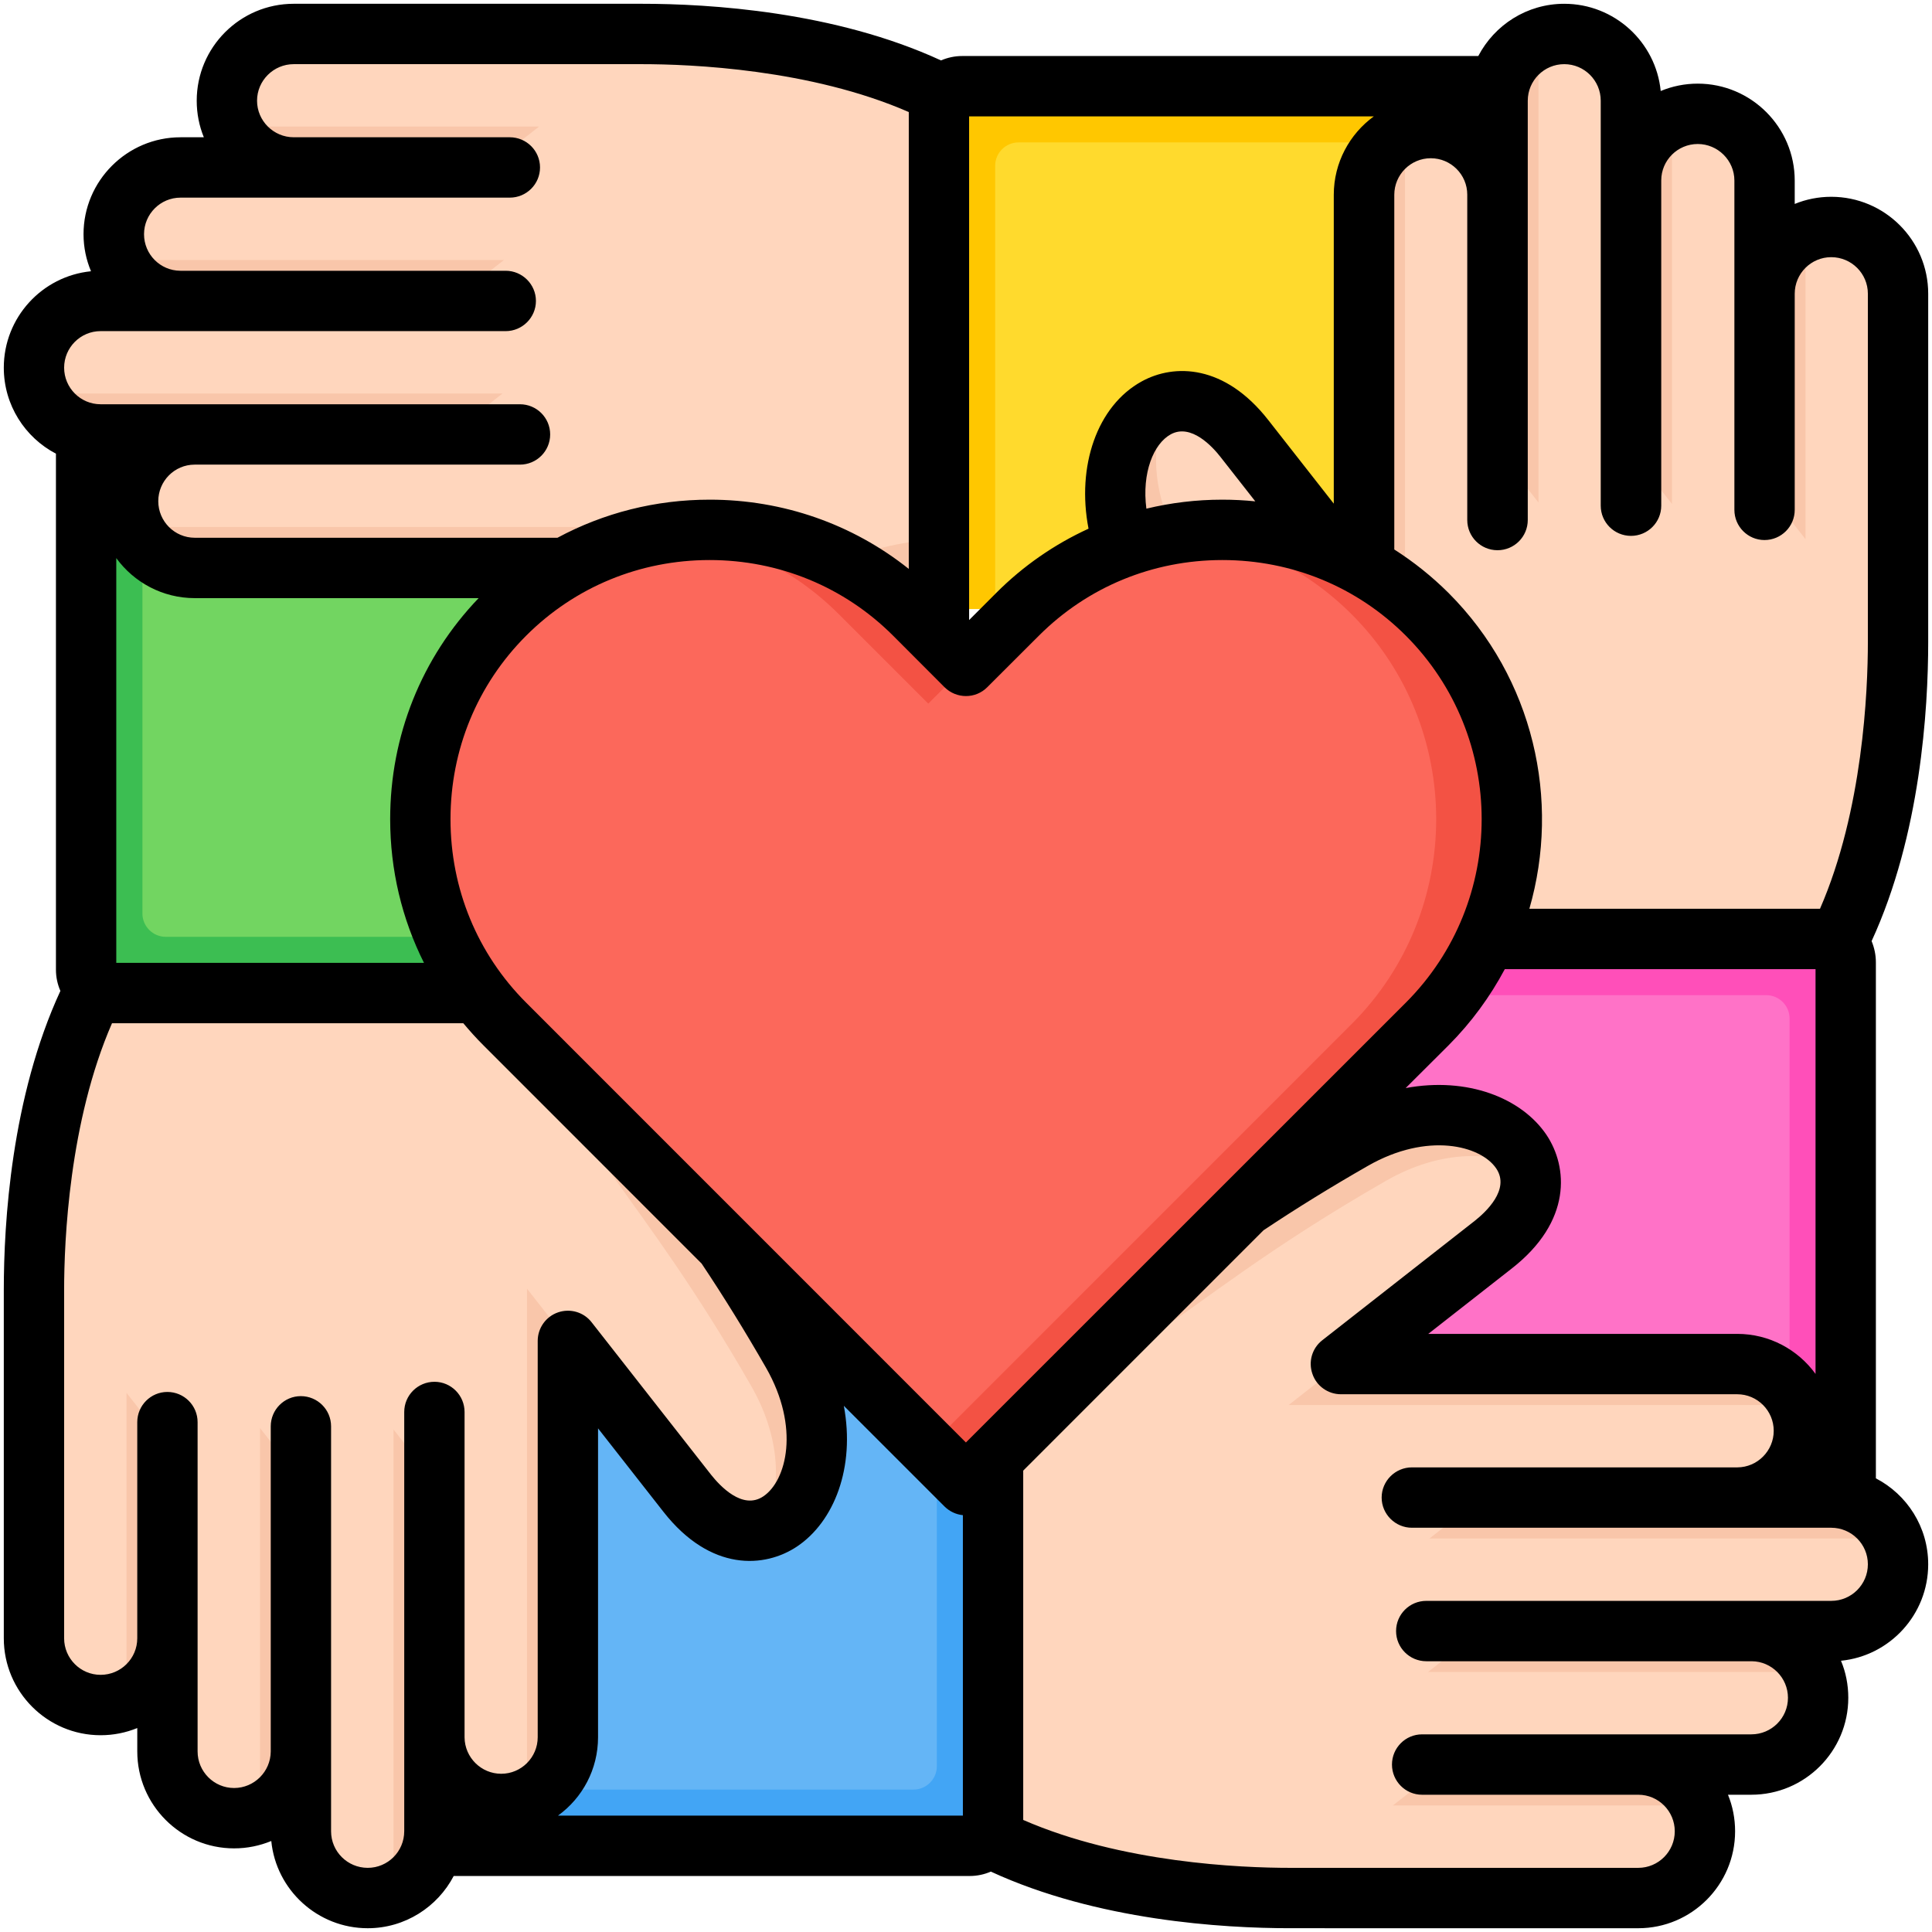<svg id="Layer_1" enable-background="new 0 0 512 512" viewBox="0 0 512 512" xmlns="http://www.w3.org/2000/svg"><g clip-rule="evenodd" fill-rule="evenodd"><g><g><g><path d="m36.857 244.607c.008.649 116.481 2.87 116.497 3.502 1.122 43.254 20.659 47.634 56.606 110.388 18.878 32.956-7.168 63.57-27.796 37.25l-31.654-40.393v105.024c0 9.729-7.96 17.689-17.688 17.689-9.712 0-17.665-7.933-17.689-17.645v24.89c0 9.729-7.96 17.688-17.689 17.688s-17.689-7.962-17.689-17.688v-21.088c-.04 9.696-7.983 17.615-17.688 17.615-9.729 0-17.689-7.961-17.689-17.689v-29.99c0 9.729-7.959 17.689-17.689 17.689-9.729 0-17.689-7.961-17.689-17.689l.001-92.278c0-20.849 3.052-69.233 27.856-97.275z" fill="#ffd6bd"/><path d="m36.856 244.607c.009.649 116.481 2.87 116.497 3.502 1.122 43.254 20.659 47.634 56.605 110.388 12.837 22.411 4.899 43.732-7.981 46.809 5.03-8.918 5.58-23.189-2.866-37.934-35.947-62.754-55.483-67.134-56.605-110.388-.014-.563-92.234-2.382-112.562-3.234 2.094-3.224 4.389-6.29 6.912-9.143zm67.429 134.22v115.361c0 2.928-.722 5.694-1.995 8.133 7.392-2.12 12.842-8.959 12.842-17.009v-92.644zm-70.754-9.704v73.913c0 2.928-.722 5.695-1.995 8.133 7.392-2.12 12.842-8.959 12.842-17.009v-51.196zm35.377 9.327v94.576c0 2.928-.722 5.694-1.995 8.133 7.392-2.12 12.842-8.959 12.842-17.009v-71.859zm81.601-23.097-10.847-13.841v127.741c0 2.928-.722 5.694-1.995 8.133 7.392-2.12 12.842-8.959 12.842-17.009z" fill="#f9c6aa"/></g><g><path d="m36.857 244.607c.008.649 116.481 2.87 116.497 3.502 1.122 43.254 20.659 47.634 56.606 110.388 18.878 32.956-7.168 63.57-27.796 37.25l-31.654-40.393v105.024c0 9.729-7.96 17.689-17.688 17.689-9.712 0-17.665-7.933-17.689-17.645v24.89c0 9.729-7.96 17.688-17.689 17.688s-17.689-7.962-17.689-17.688v-21.088c-.04 9.696-7.983 17.615-17.688 17.615-9.729 0-17.689-7.961-17.689-17.689v-29.99c0 9.729-7.959 17.689-17.689 17.689-9.729 0-17.689-7.961-17.689-17.689l.001-92.278c0-20.849 3.052-69.233 27.856-97.275z" fill="#ffd6bd"/><path d="m36.856 244.607c.009.649 116.481 2.87 116.497 3.502 1.122 43.254 20.659 47.634 56.605 110.388 12.837 22.411 4.899 43.732-7.981 46.809 5.03-8.918 5.58-23.189-2.866-37.934-35.947-62.754-55.483-67.134-56.605-110.388-.014-.563-92.234-2.382-112.562-3.234 2.094-3.224 4.389-6.29 6.912-9.143zm67.429 134.22v115.361c0 2.928-.722 5.694-1.995 8.133 7.392-2.12 12.842-8.959 12.842-17.009v-92.644zm-70.754-9.704v73.913c0 2.928-.722 5.695-1.995 8.133 7.392-2.12 12.842-8.959 12.842-17.009v-51.196zm35.377 9.327v94.576c0 2.928-.722 5.694-1.995 8.133 7.392-2.12 12.842-8.959 12.842-17.009v-71.859zm81.601-23.097-10.847-13.841v127.741c0 2.928-.722 5.694-1.995 8.133 7.392-2.12 12.842-8.959 12.842-17.009z" fill="#f9c6aa"/><path d="m161.4 256.988v-150.124c0-3.4-2.784-6.182-6.187-6.182h-126.184c-3.403 0-6.187 2.783-6.187 6.182v150.125c0 3.4 2.784 6.183 6.187 6.183h126.184c3.403-.001 6.187-2.784 6.187-6.184z" fill="#72d561"/><path d="m161.4 256.988v-8.717h-117.471c-3.403 0-6.187-2.783-6.187-6.182v-141.408h-8.713c-3.403 0-6.187 2.783-6.187 6.182v150.125c0 3.4 2.784 6.183 6.187 6.183h126.184c3.403 0 6.187-2.783 6.187-6.183z" fill="#3cbe52"/></g><g><path d="m267.393 36.857c-.649.008-2.87 116.481-3.502 116.497-43.254 1.122-47.634 20.659-110.388 56.606-32.956 18.878-63.57-7.168-37.25-27.796l40.393-31.654h-105.023c-9.729 0-17.689-7.96-17.689-17.688 0-9.712 7.933-17.665 17.645-17.688h-24.891c-9.729-.001-17.688-7.961-17.688-17.69s7.962-17.689 17.688-17.689h21.088c-9.696-.04-17.615-7.983-17.615-17.688 0-9.729 7.961-17.689 17.689-17.689h29.99c-9.729 0-17.689-7.959-17.689-17.688 0-9.73 7.961-17.69 17.689-17.69l92.278.001c20.849 0 69.233 3.052 97.275 27.856z" fill="#ffd6bd"/><path d="m267.393 36.857c-.649.009-2.87 116.481-3.502 116.497-43.254 1.122-47.634 20.659-110.388 56.605-22.411 12.837-43.732 4.899-46.809-7.981 8.918 5.03 23.189 5.58 37.934-2.866 62.754-35.947 67.134-55.483 110.388-56.605.563-.014 2.382-92.234 3.234-112.562 3.224 2.093 6.29 4.388 9.143 6.912zm-134.22 67.429h-115.361c-2.928 0-5.694-.722-8.133-1.995 2.12 7.392 8.959 12.842 17.009 12.842h92.644zm9.704-70.754h-73.913c-2.928 0-5.694-.722-8.133-1.995 2.12 7.392 8.959 12.842 17.009 12.842h51.196zm-9.327 35.377h-94.576c-2.928 0-5.694-.722-8.133-1.995 2.12 7.392 8.959 12.842 17.009 12.842h71.859zm23.097 81.601 13.841-10.847h-127.741c-2.928 0-5.694-.722-8.133-1.995 2.12 7.392 8.959 12.842 17.009 12.842z" fill="#f9c6aa"/><path d="m255.012 161.401h150.125c3.4 0 6.182-2.784 6.182-6.187v-126.184c0-3.403-2.783-6.187-6.182-6.187h-150.125c-3.4 0-6.183 2.784-6.183 6.187v126.184c0 3.403 2.783 6.187 6.183 6.187z" fill="#ffda2d"/><path d="m255.012 161.401h8.716v-117.472c0-3.403 2.783-6.187 6.182-6.187h141.408v-8.712c0-3.403-2.783-6.187-6.182-6.187h-150.124c-3.4 0-6.183 2.784-6.183 6.187v126.184c0 3.402 2.783 6.187 6.183 6.187z" fill="#ffc700"/></g><g><path d="m475.143 267.394c-.009-.649-116.481-2.87-116.497-3.502-1.123-43.254-20.659-47.634-56.606-110.388-18.878-32.956 7.168-63.57 27.796-37.25l31.655 40.393v-105.024c0-9.729 7.96-17.689 17.689-17.689 9.712 0 17.665 7.933 17.689 17.645v-24.89c0-9.729 7.96-17.688 17.689-17.688s17.689 7.962 17.689 17.688v21.088c.04-9.696 7.983-17.615 17.688-17.615 9.729 0 17.689 7.961 17.689 17.689v29.989c0-9.729 7.959-17.689 17.688-17.689s17.689 7.961 17.689 17.689l-.001 92.278c-.001 20.849-3.053 69.233-27.857 97.276z" fill="#ffd6bd"/><path d="m475.143 267.394c-.009-.649-116.481-2.87-116.497-3.502-1.122-43.254-20.659-47.634-56.605-110.388-12.837-22.411-4.898-43.732 7.981-46.809-5.03 8.918-5.58 23.189 2.866 37.934 35.947 62.754 55.483 67.134 56.605 110.388.014.563 92.234 2.382 112.562 3.234-2.093 3.223-4.388 6.289-6.912 9.143zm-67.429-134.221v-115.36c0-2.928.722-5.694 1.995-8.133-7.392 2.12-12.842 8.959-12.842 17.009v92.644zm70.755 9.704v-73.913c0-2.928.722-5.694 1.995-8.133-7.392 2.12-12.842 8.959-12.842 17.009v51.196zm-35.378-9.327v-94.576c0-2.928.722-5.694 1.995-8.133-7.392 2.12-12.842 8.959-12.842 17.009v71.859zm-81.601 23.097 10.847 13.841v-127.741c0-2.928.722-5.694 1.995-8.133-7.392 2.12-12.842 8.959-12.842 17.009z" fill="#f9c6aa"/><path d="m350.599 255.012v150.125c0 3.4 2.784 6.182 6.187 6.182h126.184c3.403 0 6.187-2.783 6.187-6.182v-150.125c0-3.4-2.784-6.183-6.187-6.183h-126.184c-3.403.001-6.187 2.783-6.187 6.183z" fill="#ff72c7"/><path d="m350.599 255.012v8.716h117.472c3.403 0 6.187 2.783 6.187 6.182v141.408h8.713c3.403 0 6.187-2.783 6.187-6.182v-150.124c0-3.4-2.784-6.183-6.187-6.183h-126.185c-3.402.001-6.187 2.783-6.187 6.183z" fill="#ff4fb9"/></g><g><path d="m244.606 475.143c.649-.008 2.87-116.481 3.502-116.497 43.254-1.123 47.634-20.659 110.388-56.606 32.956-18.878 63.57 7.168 37.25 27.796l-40.393 31.655h105.024c9.729 0 17.689 7.96 17.689 17.689 0 9.712-7.933 17.665-17.645 17.689h24.89c9.729 0 17.688 7.96 17.688 17.689s-7.962 17.689-17.688 17.689h-21.088c9.696.04 17.615 7.983 17.615 17.688 0 9.729-7.961 17.689-17.689 17.689h-29.989c9.729 0 17.689 7.959 17.689 17.688s-7.961 17.689-17.689 17.689l-92.278-.001c-20.849-.001-69.233-3.053-97.276-27.857z" fill="#ffd6bd"/><path d="m244.606 475.143c.649-.009 2.87-116.481 3.502-116.497 43.253-1.122 47.634-20.659 110.388-56.605 22.411-12.837 43.732-4.898 46.809 7.981-8.918-5.03-23.189-5.58-37.934 2.866-62.754 35.947-67.134 55.483-110.388 56.605-.563.014-2.383 92.234-3.234 112.562-3.223-2.093-6.289-4.388-9.143-6.912zm134.221-67.428h115.361c2.928 0 5.695.722 8.133 1.995-2.12-7.392-8.959-12.842-17.009-12.842h-92.644zm-9.704 70.754h73.913c2.928 0 5.694.722 8.133 1.995-2.12-7.392-8.959-12.842-17.009-12.842h-51.196zm9.327-35.377h94.576c2.928 0 5.695.722 8.133 1.995-2.12-7.392-8.959-12.842-17.009-12.842h-71.859zm-23.097-81.601-13.841 10.847h127.741c2.928 0 5.694.722 8.133 1.995-2.12-7.392-8.959-12.842-17.009-12.842z" fill="#f9c6aa"/><path d="m256.988 350.6h-150.125c-3.4 0-6.182 2.784-6.182 6.187v126.183c0 3.403 2.783 6.187 6.182 6.187h150.125c3.4 0 6.183-2.784 6.183-6.187v-126.184c-.001-3.402-2.783-6.186-6.183-6.186z" fill="#64b5f6"/><path d="m256.988 350.6h-8.717v117.472c0 3.403-2.783 6.187-6.182 6.187h-141.408v8.713c0 3.403 2.783 6.187 6.182 6.187h150.125c3.4 0 6.183-2.784 6.183-6.187v-126.186c-.001-3.402-2.783-6.186-6.183-6.186z" fill="#42a5f5"/></g><g><path d="m157.699 275.011c7.696 22.288 25.394 36.583 52.26 83.486 18.879 32.956-7.168 63.57-27.795 37.25l-31.655-40.393v105.024c0 9.729-7.96 17.689-17.689 17.689-9.712 0-17.664-7.934-17.689-17.645v24.89c0 9.729-7.96 17.688-17.689 17.688s-17.689-7.962-17.689-17.688v-21.088c-.04 9.696-7.984 17.615-17.688 17.615-9.729 0-17.689-7.961-17.689-17.689v-29.99c0 9.729-7.959 17.689-17.689 17.689-9.727 0-17.687-7.961-17.687-17.689l.001-92.278c0-14.408 1.46-41.965 10.546-66.872h138.152z" fill="#ffd6bd"/><path d="m157.699 275.011c7.696 22.288 25.394 36.583 52.261 83.486 12.837 22.411 4.899 43.732-7.981 46.809 5.03-8.918 5.58-23.189-2.866-37.934-30.248-52.806-48.875-64.28-54.69-92.362h13.276zm-53.414 103.816v115.361c0 2.928-.722 5.694-1.995 8.133 7.393-2.12 12.842-8.959 12.842-17.009v-92.644zm-70.754-9.704v73.913c0 2.928-.722 5.695-1.994 8.133 7.392-2.12 12.842-8.959 12.842-17.009v-51.196zm35.377 9.327v94.575c0 2.928-.722 5.695-1.995 8.134 7.392-2.12 12.842-8.959 12.842-17.009v-71.859zm81.601-23.097-10.847-13.841v127.741c0 2.928-.722 5.694-1.995 8.133 7.392-2.12 12.842-8.959 12.842-17.009z" fill="#f9c6aa"/></g></g><g><path d="m269.659 162.805c29.799-29.799 78.657-29.9 108.557 0 29.855 29.855 29.857 78.704.002 108.559-40.742 40.741-81.476 81.479-122.218 122.221-40.74-40.74-81.479-81.479-122.219-122.22-29.854-29.854-29.854-78.703 0-108.557 29.855-29.855 78.703-29.857 108.558-.001l13.659 13.659z" fill="#fc685b"/><path d="m313.948 141.068c22.839-2.962 46.791 4.26 64.267 21.736 29.855 29.855 29.857 78.704.002 108.559-40.741 40.742-81.475 81.48-122.217 122.222l-10-10c37.407-37.408 74.809-74.812 112.217-112.221 29.855-29.855 29.854-78.704-.002-108.559-12.398-12.4-28.058-19.634-44.267-21.737zm-135.887-.001c16.221 2.104 31.886 9.347 44.278 21.74l23.659 23.659 10-10-13.659-13.659c-17.462-17.462-41.421-24.706-64.278-21.74z" fill="#f35244"/></g></g><path d="m485.289 424.247h-107.298c-4.434 0-8.018 3.58-8.018 7.999 0 4.415 3.584 7.999 8.018 7.999h86.216c5.282.023 9.621 4.367 9.621 9.687 0 5.344-4.339 9.688-9.716 9.688h-87.254c-4.386 0-7.971 3.584-7.971 8.004s3.585 7.999 7.971 7.999h57.305c5.33 0 9.669 4.344 9.669 9.688s-4.339 9.687-9.669 9.687h-92.3c-13.018 0-44.618-1.306-70.699-12.696v-92.574l63.672-63.686c8.961-5.966 18.017-11.555 27.638-17.06 15.8-9.065 29.949-5.424 34.053.689 3.726 5.542-2.783 11.546-5.707 13.866l-40.42 31.657c-2.688 2.103-3.726 5.683-2.594 8.905 1.085 3.226 4.15 5.391 7.546 5.391h105.035c5.33 0 9.669 4.349 9.669 9.692 0 5.32-4.339 9.659-9.621 9.688-.047 0-.047 0-.047 0h-86.218c-4.386 0-8.018 3.58-8.018 7.999s3.632 7.999 8.018 7.999h111.119c5.377 0 9.716 4.349 9.716 9.688 0 5.342-4.339 9.691-9.716 9.691zm-337.413 56.908c6.462-4.674 10.612-12.244 10.612-20.781v-81.844l17.357 22.148c12.499 15.923 26.883 14.871 35.42 9.131 9.763-6.57 15.423-20.875 12.357-37.26l26.695 26.69c1.321 1.302 3.019 2.108 4.858 2.297v79.618h-107.299zm-40.75 4.155v-111.123c0-4.415 3.584-7.999 8.018-7.999 4.386 0 7.971 3.584 7.971 7.999v86.216.019c.047 5.32 4.386 9.645 9.716 9.645s9.669-4.348 9.669-9.692v-105.021c0-3.415 2.17-6.452 5.377-7.56 3.254-1.118 6.839-.062 8.914 2.627l31.647 40.392c2.358 2.966 8.348 9.456 13.866 5.726 6.131-4.118 9.763-18.243.708-34.067-5.518-9.607-11.084-18.644-17.074-27.615l-57.823-57.838c-1.886-1.872-3.632-3.83-5.33-5.848h-93.103c-11.367 26.082-12.687 57.696-12.687 70.709v92.282c0 5.339 4.339 9.688 9.668 9.688 5.377 0 9.716-4.349 9.716-9.688v-57.282c0-4.414 3.584-7.999 7.971-7.999 4.433 0 8.018 3.585 8.018 7.999v87.268c0 5.344 4.339 9.692 9.669 9.692s9.669-4.33 9.716-9.65v-86.202c0-4.414 3.584-7.999 7.971-7.999 4.433 0 8.018 3.584 8.018 7.999v107.322c0 5.344 4.339 9.687 9.716 9.687 5.329.001 9.668-4.343 9.668-9.687zm-80.463-397.557h107.347c4.386 0 8.018-3.58 8.018-7.999s-3.632-7.999-8.018-7.999h-86.217c-5.33-.024-9.622-4.367-9.622-9.687 0-5.344 4.339-9.692 9.669-9.692h87.254c4.433 0 8.018-3.58 8.018-7.999 0-4.42-3.584-7.999-8.018-7.999h-57.257c-5.329 0-9.716-4.349-9.716-9.688 0-5.344 4.386-9.687 9.716-9.687h92.253c13.017 0 44.665 1.302 70.747 12.692v121.075c-14.904-11.885-33.345-18.356-52.777-18.352-14.338 0-28.063 3.504-40.326 10.093h-96.121c-5.329 0-9.669-4.348-9.669-9.692 0-5.329 4.292-9.674 9.622-9.687h86.216c4.433 0 8.018-3.58 8.018-7.999 0-4.42-3.584-7.999-8.018-7.999h-111.119c-5.329 0-9.668-4.349-9.668-9.692 0-5.34 4.339-9.689 9.668-9.689zm337.414-56.913c-6.414 4.674-10.612 12.249-10.612 20.785v81.844l-17.356-22.148c-11.555-14.781-24.903-14.989-33.534-10.249-11.838 6.49-17.31 22.46-14.102 39.033-9.008 4.127-17.309 9.848-24.478 17.04l-7.169 7.174v-133.479zm40.797-4.155c0-5.339 4.339-9.683 9.669-9.683s9.669 4.344 9.669 9.683v107.327c0 4.414 3.584 7.999 8.018 7.999 4.433 0 8.018-3.585 8.018-7.999v-86.202c0-5.32 4.339-9.65 9.669-9.65 5.329 0 9.716 4.349 9.716 9.692v87.263c0 4.419 3.585 7.999 7.971 7.999 4.434 0 8.018-3.58 8.018-7.999v-57.276c0-5.344 4.339-9.688 9.669-9.688 5.377 0 9.716 4.344 9.716 9.688v92.277c0 13.013-1.321 44.632-12.687 70.714h-77.019c8.301-28.747 1.179-61.064-21.413-83.684-4.433-4.41-9.244-8.249-14.385-11.527v-93.994c0-5.344 4.339-9.692 9.669-9.692s9.669 4.325 9.669 9.645v.019 86.212c0 4.424 3.585 8.004 8.018 8.004s8.018-3.58 8.018-8.004v-111.124zm-94.612 88.414c-4.575 2.514-7.688 10.225-6.461 19.701 6.509-1.561 13.206-2.382 20.092-2.382h.047c2.924 0 5.848.151 8.725.443l-9.15-11.673c-2.169-2.811-7.876-9.032-13.253-6.089zm-279.448 140.069h81.547c-5.848-11.65-8.961-24.615-8.961-38.081 0-22.073 8.301-42.787 23.441-58.578h-75.228c-8.536 0-16.13-4.188-20.799-10.612zm225.162 127.103 116.59-116.562c26.789-26.813 26.789-70.435 0-97.248-12.923-12.928-30.185-20.045-48.626-20.045h-.047c-18.441.014-35.656 7.131-48.579 20.045l-13.678 13.659c-3.113 3.127-8.159 3.122-11.319 0l-13.63-13.659c-12.923-12.928-30.232-20.045-48.626-20.045-18.441 0-35.704 7.122-48.627 20.049-12.923 12.928-20.045 30.195-20.045 48.622s7.122 35.694 20.045 48.622zm153.85-81.533c5.707 8.527 6.792 22.917-9.15 35.392l-22.167 17.361h81.877c8.537 0 16.083 4.188 20.752 10.612v-107.271h-82.348c-3.867 7.259-8.82 14.078-14.904 20.186l-11.367 11.329c16.413-3.041 30.704 2.628 37.307 12.391zm87.302 91.036v-136.762c0-1.995-.425-3.891-1.132-5.613 12.97-28.157 14.998-61.422 14.998-79.283v-92.277c0-14.164-11.508-25.69-25.705-25.69-3.396 0-6.697.674-9.669 1.896v-6.193c0-14.168-11.555-25.69-25.705-25.69-3.443 0-6.792.693-9.81 1.953-1.274-12.961-12.263-23.115-25.563-23.115-9.904 0-18.488 5.627-22.78 13.843h-136.776c-1.981 0-3.868.42-5.613 1.165-28.157-12.99-61.408-15.009-79.283-15.009h-92.253c-14.196 0-25.705 11.522-25.705 25.69 0 3.424.66 6.697 1.887 9.688h-6.179c-14.149 0-25.705 11.522-25.705 25.69 0 3.471.708 6.787 1.981 9.815-12.969 1.293-23.11 12.263-23.11 25.559 0 9.895 5.613 18.498 13.819 22.785v136.762c0 1.99.424 3.891 1.179 5.613-13.017 28.157-14.998 61.422-14.998 79.278v92.282c0 14.164 11.508 25.69 25.657 25.69 3.443 0 6.697-.674 9.716-1.901v6.197c0 14.163 11.508 25.69 25.657 25.69 3.49 0 6.792-.698 9.857-1.952 1.273 12.961 12.263 23.115 25.563 23.115 9.857 0 18.488-5.627 22.78-13.843h136.729c2.028 0 3.915-.42 5.613-1.165 28.157 12.989 61.455 15.003 79.283 15.003l92.3.005c14.149 0 25.658-11.527 25.658-25.69 0-3.429-.66-6.697-1.887-9.688h6.179c14.197 0 25.705-11.527 25.705-25.69 0-3.471-.66-6.787-1.934-9.815 12.97-1.297 23.111-12.263 23.111-25.563.001-9.89-5.612-18.493-13.865-22.78z"/></g></svg>